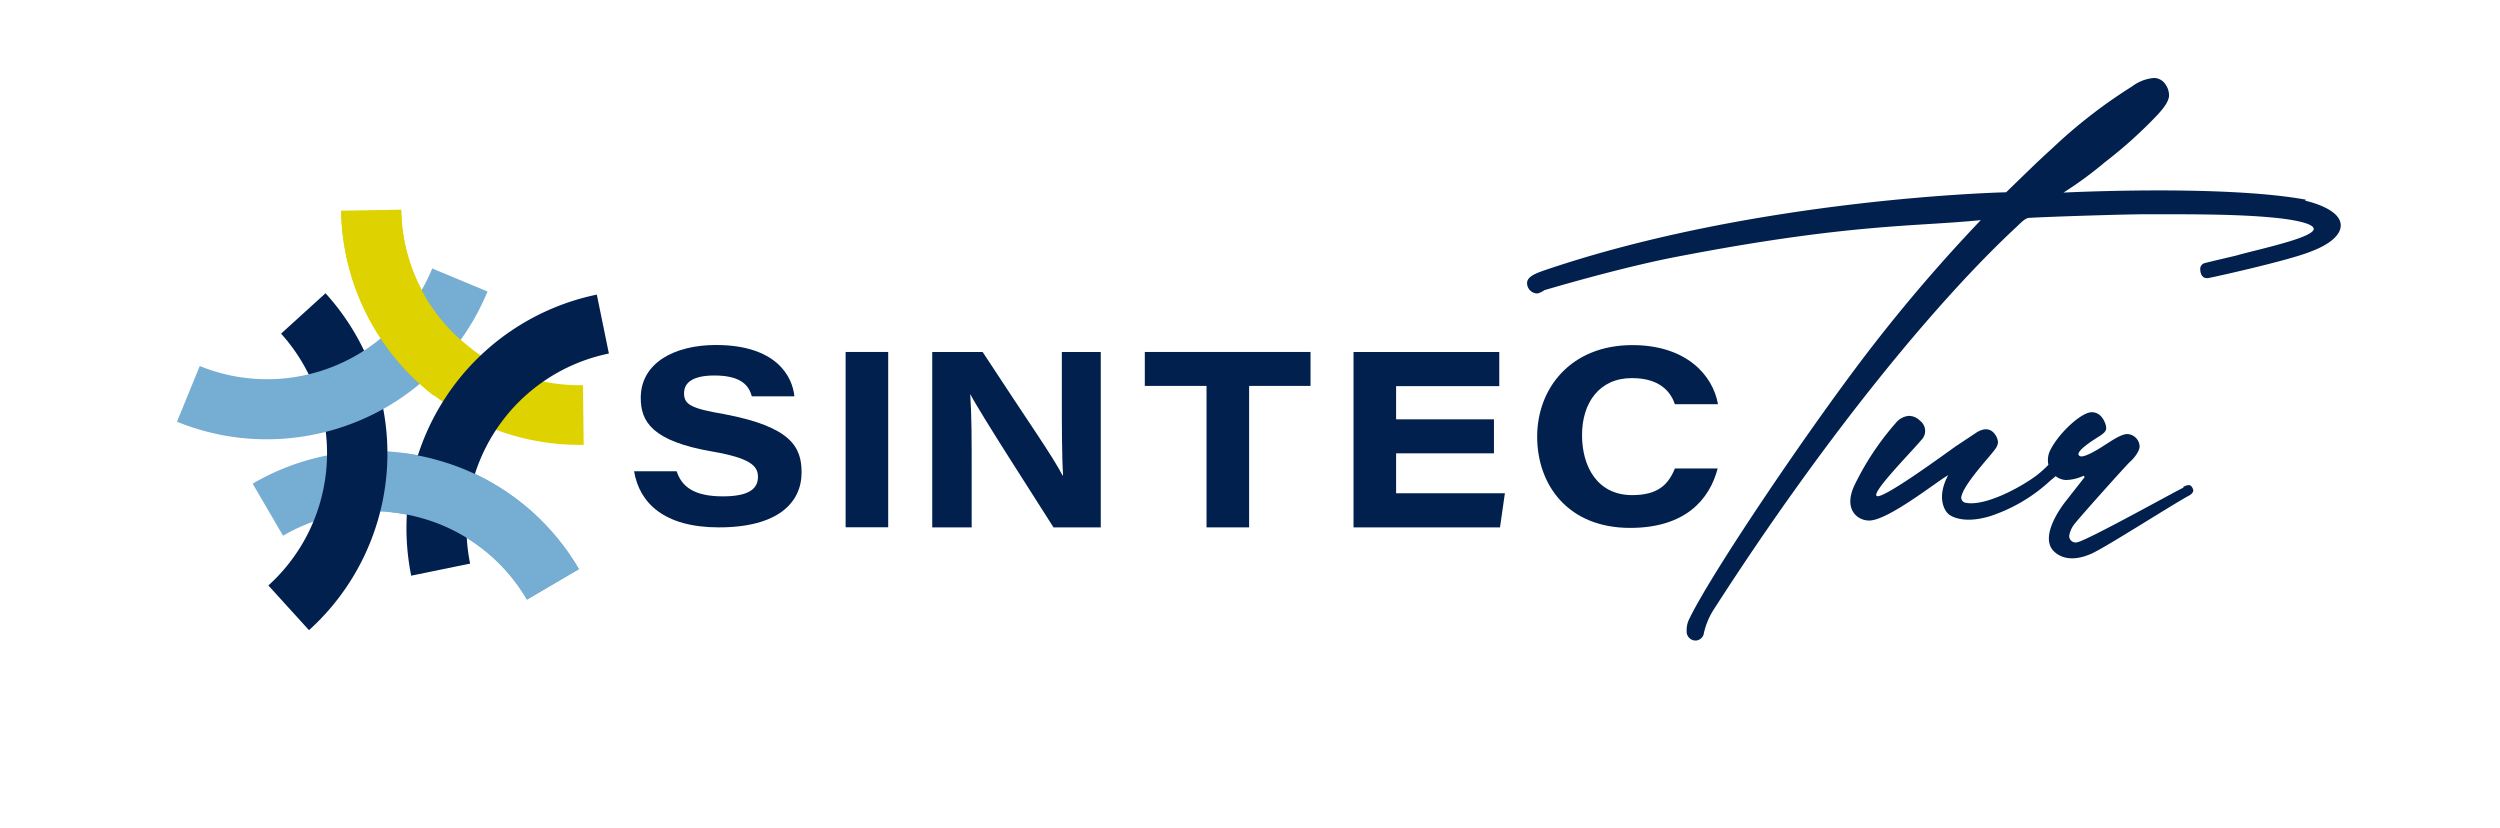 <svg id="Layer_1" data-name="Layer 1" xmlns="http://www.w3.org/2000/svg" viewBox="0 0 240.15 79.58">
  <title>sintectur-viajes-corporativos-eventos-meetings-turismo-a-medida-logistica-wireframe</title>
  <g>
    <path d="M65,45.27c.48,1.46,1.64,2.41,4.44,2.41,2.62,0,3.37-.8,3.37-1.88S72,44,68.46,43.38c-5.85-1-6.91-2.9-6.91-5.16,0-3.36,3.24-5.08,7.22-5.08,5.78,0,7.35,3,7.54,4.93H72.22c-.24-.84-.8-2-3.58-2-2,0-2.93.62-2.93,1.71s.69,1.46,3.85,2C76,41,77,42.94,77,45.38c0,2.92-2.29,5.28-7.94,5.28-5.27,0-7.64-2.35-8.15-5.39Z" style="fill: #02204e"/>
    <rect x="81.23" y="33.81" width="4.09" height="16.84" style="fill: #02204e"/>
    <path d="M89.55,50.66V33.81h4.84c4.73,7.23,6.62,9.85,7.68,11.86h.05C102,43.9,102,40.75,102,38V33.81h3.74V50.66h-4.54c-1.58-2.51-7-10.88-8-12.81h0c.14,2.08.14,4.48.14,7.47v5.34Z" style="fill: #02204e"/>
    <polygon points="115.9 37.07 109.97 37.07 109.97 33.81 125.89 33.81 125.89 37.07 119.99 37.07 119.99 50.66 115.9 50.66 115.9 37.07" style="fill: #02204e"/>
    <polygon points="143.51 43.55 134.11 43.55 134.11 47.38 144.56 47.38 144.09 50.66 130.02 50.66 130.02 33.81 144.02 33.81 144.02 37.09 134.11 37.09 134.11 40.28 143.51 40.28 143.51 43.55" style="fill: #02204e"/>
    <path d="M165,45c-.78,3-3.13,5.71-8.41,5.71-6,0-8.93-4.16-8.93-8.77s3.2-8.79,9.15-8.79c5.15,0,7.73,2.87,8.22,5.68h-4.14c-.34-1-1.26-2.51-4.13-2.51-3.15,0-4.79,2.4-4.79,5.47s1.5,5.77,4.81,5.77c2.4,0,3.45-.93,4.11-2.56Z" style="fill: #02204e"/>
    <path d="M221.5,19.18c-8-1.46-23.28-.68-23.28-.68a36,36,0,0,0,3.94-2.89A43.37,43.37,0,0,0,207.28,11l.15-.17c.27-.31.95-1.07.93-1.71A1.91,1.91,0,0,0,207.94,8a1.33,1.33,0,0,0-1-.51,4,4,0,0,0-2.13.81,48.8,48.8,0,0,0-7.63,5.91c-1.5,1.35-3,2.84-4.47,4.26,0,0-23.9.52-44.42,7.52-.58.21-1.61.54-1.6,1.2a1,1,0,0,0,1,1,1.83,1.83,0,0,0,.65-.31c3.59-1.06,8.71-2.44,12.65-3.2,16.69-3.23,23.06-2.9,29.23-3.53h.05a155.83,155.83,0,0,0-10.33,12c-5.73,7.37-15.52,21.82-17.69,26.35a2.31,2.31,0,0,0-.23,1v.23a.86.86,0,0,0,.88.8.83.83,0,0,0,.78-.74,7.11,7.11,0,0,1,1-2.33c11-17.1,21.68-29.84,29-36.64.39-.36.83-.86,1.22-.89,1.58-.1,9-.35,11.5-.35,4.92,0,8.91,0,12.43.37.88.1,3.3.41,3.42,1,.19.86-5.35,2-7.52,2.62,0,0-2.32.54-2.89.69a.58.58,0,0,0-.48.67s0,1,.92.75c.08,0,7.66-1.66,9.78-2.55.83-.31,2.71-1.16,2.79-2.41.1-1.71-3.41-2.44-3.41-2.44" style="fill: #02204e"/>
    <path d="M209.75,46.84c-.65.28-9.1,5-10.2,5.25a.62.62,0,0,1-.78-.64,2.47,2.47,0,0,1,.56-1.18c.47-.61,5-5.68,5.29-5.92s.94-1,.91-1.51a1.24,1.24,0,0,0-1.11-1.14h0c-.63-.07-1.79.79-2.16,1-.75.5-2.06,1.29-2.45,1.12-.65-.29.94-1.34,1.7-1.82.53-.34.88-.56.8-1,0-.13-.32-1.46-1.45-1.4h0c-1,.08-3.09,2-3.91,3.64a2.14,2.14,0,0,0-.18,1.41h0a11.16,11.16,0,0,1-1.11,1c-1.62,1.22-5,3-6.81,2.65a.5.5,0,0,1-.41-.7c.33-1.27,2.95-4,3.25-4.51a1.19,1.19,0,0,0,.24-.61,1.49,1.49,0,0,0-.35-.83c-.27-.35-.86-.72-1.87,0l-1.84,1.22c-1.29.92-6.87,5-7.56,4.79s3.13-4.06,4.25-5.39a1.22,1.22,0,0,0-.12-1.85,1.49,1.49,0,0,0-1.1-.47h0a1.82,1.82,0,0,0-1.23.68,26.46,26.46,0,0,0-4,6.05c-1,2.2.24,3.26,1.34,3.32,1.76.15,6.71-3.84,7.69-4.35-1.13,2.11-.37,3.44.09,3.78s1.71.83,3.95.15a15.74,15.74,0,0,0,5.74-3.38l.55-.46a1.7,1.7,0,0,0,1,.37,4.22,4.22,0,0,0,1.64-.39.1.1,0,0,1,.11.15l-1.78,2.27s-2.71,3.31-1.13,4.83c.44.43,1.56,1.15,3.67.18,1.46-.68,7.68-4.67,9.29-5.54.21-.11.53-.35.37-.68s-.32-.47-.93-.15" style="fill: #02204e"/>
    <path d="M56.07,42.73a22.9,22.9,0,0,1-23.3-22.49l5.77-.1A17.12,17.12,0,0,0,56,37Z" style="fill: #ded300"/>
    <path d="M50.62,57.6a17.14,17.14,0,0,0-23.43-6.14l-2.92-5a22.89,22.89,0,0,1,31.33,8.2Z" style="fill: #76add2"/>
    <path d="M39.5,55.3a22.93,22.93,0,0,1,17.83-27l1.16,5.66A17.11,17.11,0,0,0,45.16,54.14Z" style="fill: #02204e"/>
    <path d="M29.66,60.51l-3.88-4.27A17.14,17.14,0,0,0,27,32.05l4.27-3.88a22.89,22.89,0,0,1-1.56,32.34" style="fill: #02204e"/>
    <path d="M28.62,42A22.79,22.79,0,0,1,17,40.51l2.19-5.35a17.14,17.14,0,0,0,22.33-9.37L46.83,28A22.91,22.91,0,0,1,28.62,42" style="fill: #76add2"/>
    <path d="M41.64,44.09a22.17,22.17,0,0,0-2.86-.55L37.57,49.2a16.73,16.73,0,0,1,2.6.48A17,17,0,0,1,50.62,57.6l5-2.92a22.76,22.76,0,0,0-14-10.59" style="fill: #76add2"/>
    <path d="M41.66,38l3.7-4.44a15.55,15.55,0,0,1-1.59-1.35,17,17,0,0,1-5.23-12l-5.77.1A22.85,22.85,0,0,0,41.66,38" style="fill: #ded300"/>
  </g>
</svg>

